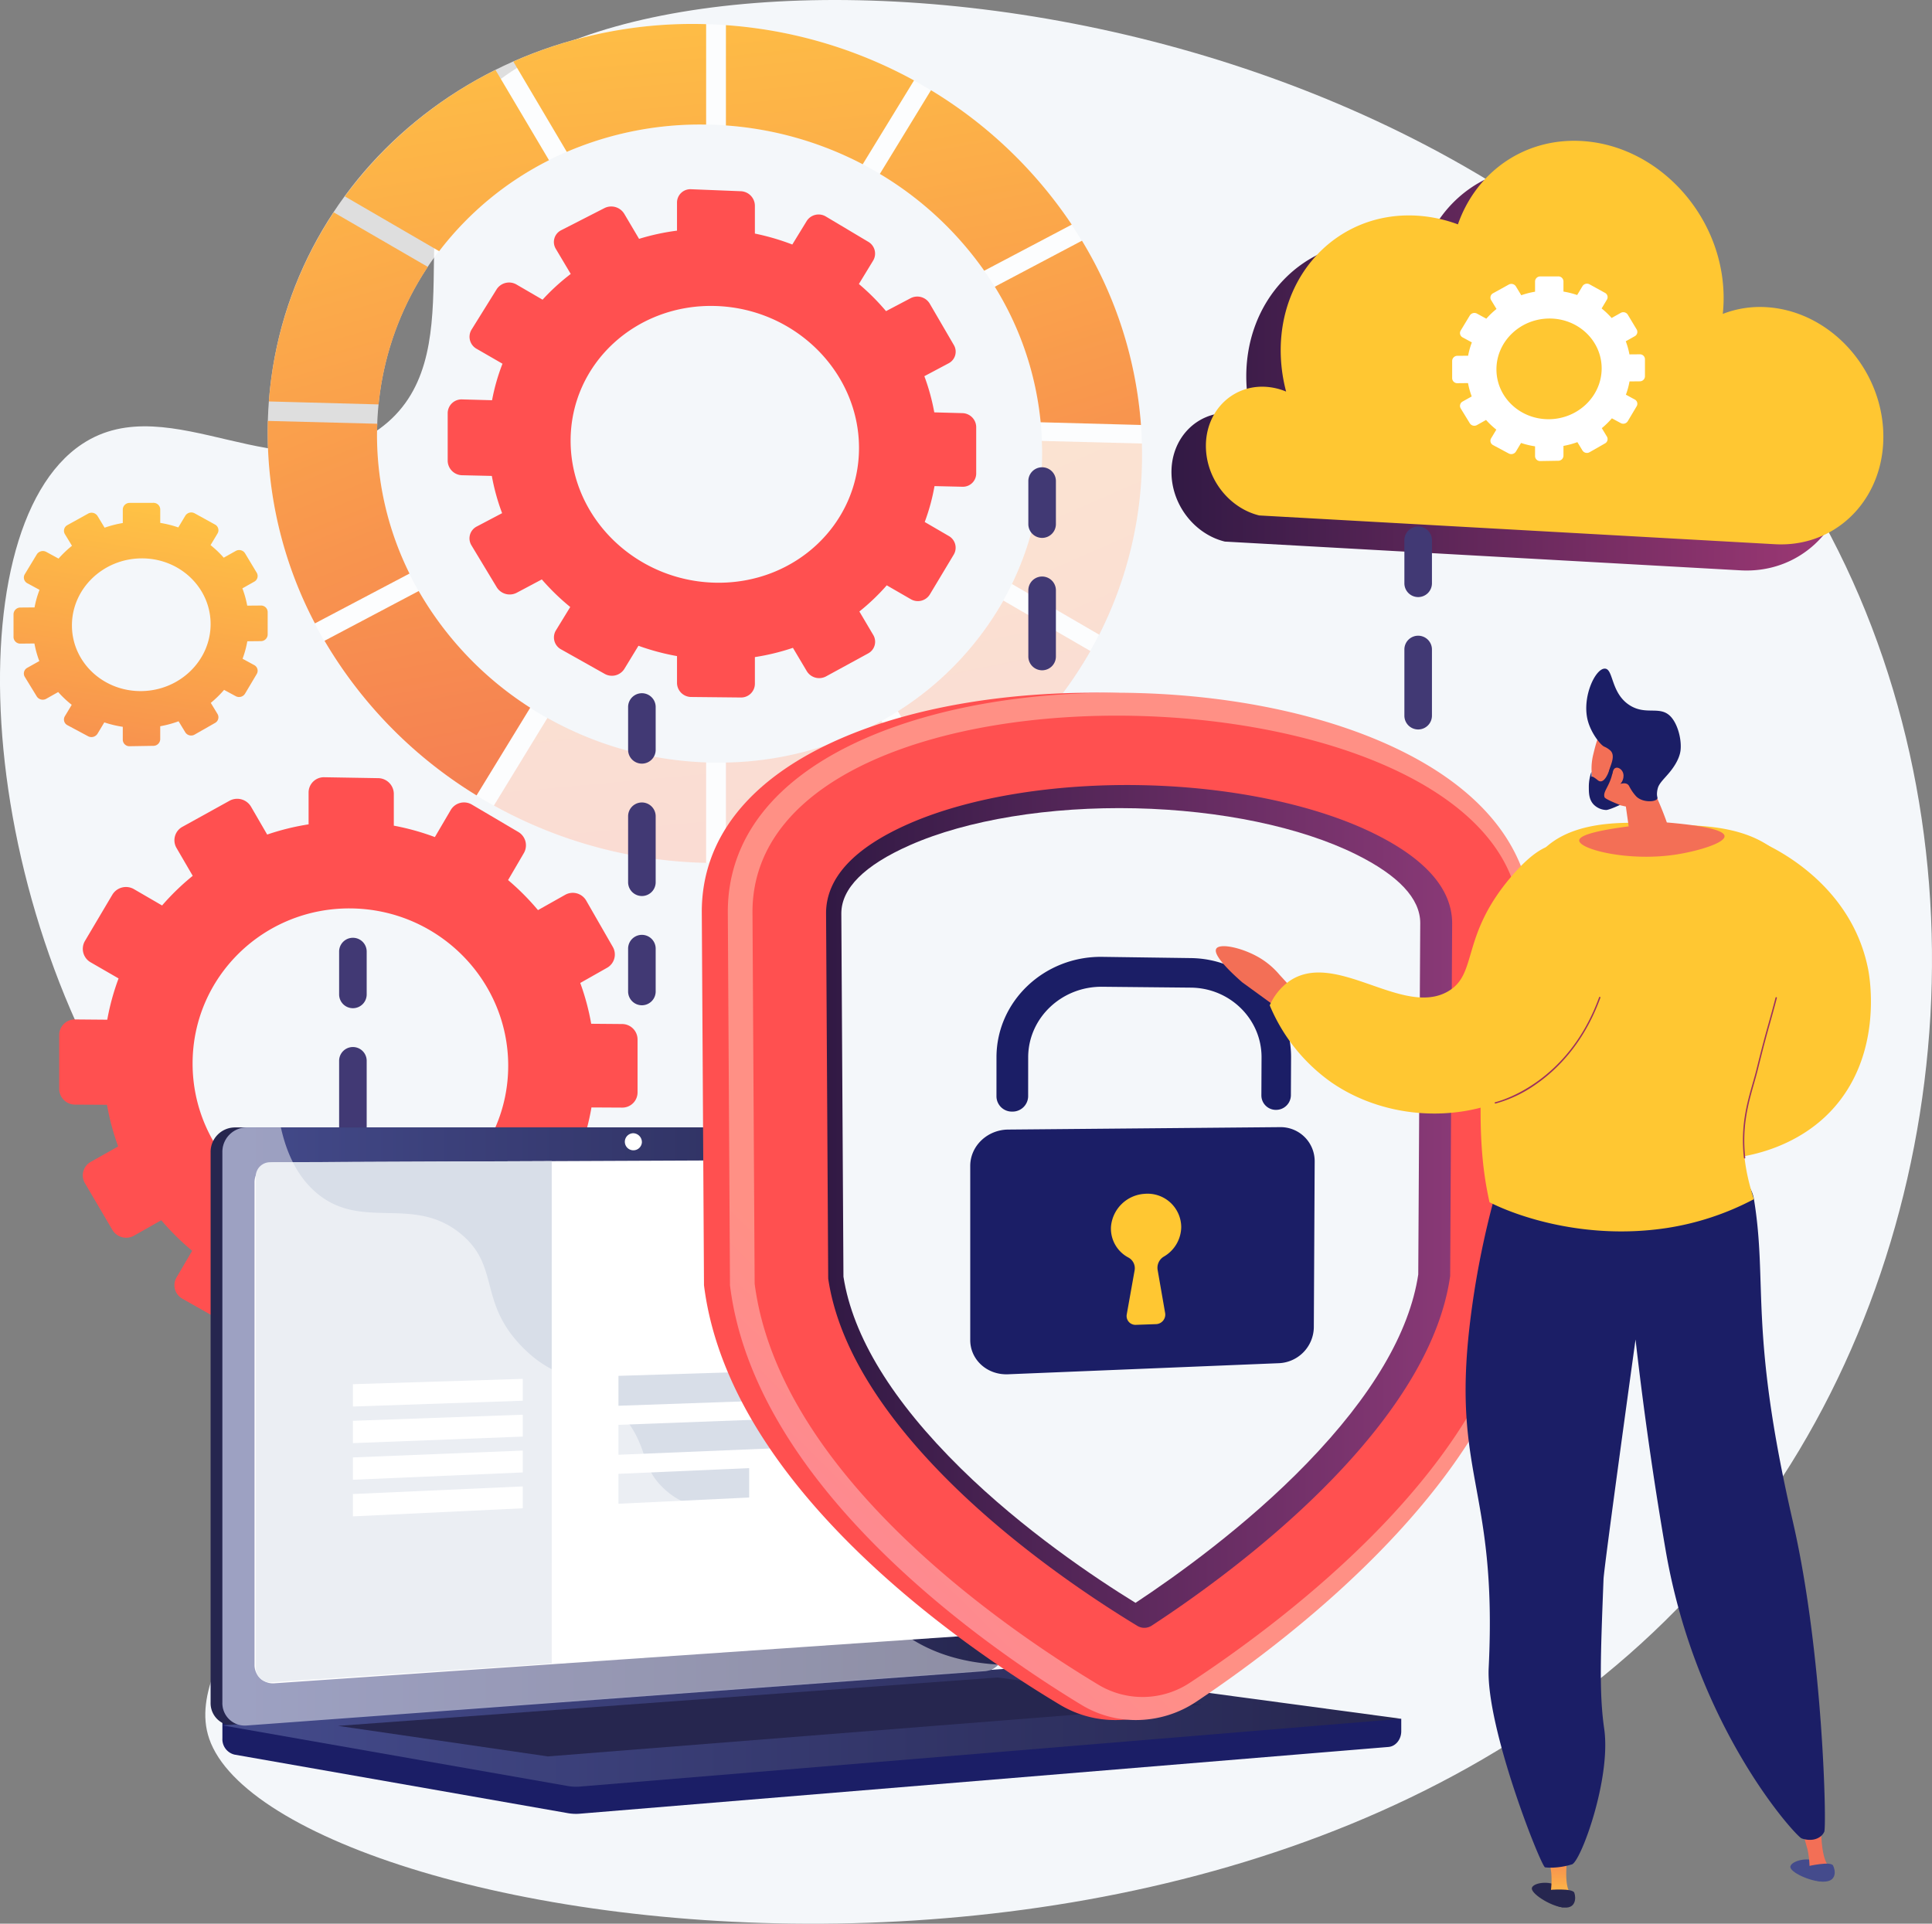 <svg xmlns="http://www.w3.org/2000/svg" xmlns:xlink="http://www.w3.org/1999/xlink" width="661.976" height="659.23" viewBox="0 0 661.976 659.23">
  <rect x="0" y="0" width="661.976" height="659.23" fill="#808080" stroke="none"/>
  <defs>
    <linearGradient id="linear-gradient" x1="-0.156" y1="-2.95" x2="0.803" y2="1.957" gradientUnits="objectBoundingBox">
      <stop offset="0" stop-color="#ffc444"/>
      <stop offset="0.996" stop-color="#f36f56"/>
    </linearGradient>
    <linearGradient id="linear-gradient-2" x1="0.191" y1="-1.063" x2="1.197" y2="4.368" xlink:href="#linear-gradient"/>
    <linearGradient id="linear-gradient-3" x1="0.304" y1="-0.525" x2="1.248" y2="4.878" xlink:href="#linear-gradient"/>
    <linearGradient id="linear-gradient-4" x1="-0.239" y1="-2.128" x2="1.167" y2="2.877" xlink:href="#linear-gradient"/>
    <linearGradient id="linear-gradient-5" x1="-0.434" y1="-2.808" x2="1.03" y2="2.188" xlink:href="#linear-gradient"/>
    <linearGradient id="linear-gradient-6" x1="-0.277" y1="-3.449" x2="0.707" y2="1.437" xlink:href="#linear-gradient"/>
    <linearGradient id="linear-gradient-7" x1="-0.111" y1="-1.879" x2="1.195" y2="3.382" xlink:href="#linear-gradient"/>
    <linearGradient id="linear-gradient-8" x1="-0.26" y1="-5.205" x2="0.666" y2="1.693" xlink:href="#linear-gradient"/>
    <linearGradient id="linear-gradient-9" x1="-0.34" y1="-5.415" x2="0.581" y2="1.403" xlink:href="#linear-gradient"/>
    <linearGradient id="linear-gradient-10" x1="0.402" y1="-0.604" x2="1.388" y2="6.946" xlink:href="#linear-gradient"/>
    <linearGradient id="linear-gradient-11" x1="0.069" y1="-1.18" x2="1.322" y2="4.091" xlink:href="#linear-gradient"/>
    <linearGradient id="linear-gradient-12" x1="0.298" y1="-0.829" x2="1.367" y2="6.515" xlink:href="#linear-gradient"/>
    <linearGradient id="linear-gradient-13" x1="0.586" y1="-0.02" x2="0.297" y2="1.731" xlink:href="#linear-gradient"/>
    <linearGradient id="linear-gradient-14" y1="0.5" x2="1" y2="0.5" gradientUnits="objectBoundingBox">
      <stop offset="0" stop-color="#311944"/>
      <stop offset="1" stop-color="#a03976"/>
    </linearGradient>
    <linearGradient id="linear-gradient-15" y1="0.5" x2="1" y2="0.5" gradientUnits="objectBoundingBox">
      <stop offset="0" stop-color="#444b8c"/>
      <stop offset="0.996" stop-color="#26264f"/>
    </linearGradient>
    <linearGradient id="linear-gradient-17" x1="0.272" y1="0.696" x2="-0.227" y2="1.347" gradientUnits="objectBoundingBox">
      <stop offset="0" stop-color="#ff9085"/>
      <stop offset="1" stop-color="#fb6fbb"/>
    </linearGradient>
    <linearGradient id="linear-gradient-18" y1="0.5" x2="1" y2="0.5" gradientUnits="objectBoundingBox">
      <stop offset="0" stop-color="#311944"/>
      <stop offset="1" stop-color="#893976"/>
    </linearGradient>
    <linearGradient id="linear-gradient-19" x1="-10.659" y1="-0.378" x2="-9.342" y2="2.004" xlink:href="#linear-gradient"/>
    <linearGradient id="linear-gradient-20" x1="-24.774" y1="96.623" x2="-23.722" y2="98.072" xlink:href="#linear-gradient-15"/>
    <linearGradient id="linear-gradient-21" x1="-115.106" y1="47.504" x2="-115.106" y2="46.153" xlink:href="#linear-gradient"/>
    <linearGradient id="linear-gradient-22" x1="-31.88" y1="118.799" x2="-30.548" y2="120.588" xlink:href="#linear-gradient-15"/>
    <linearGradient id="linear-gradient-23" x1="-27.669" y1="-0.515" x2="-26.574" y2="0.793" xlink:href="#linear-gradient-15"/>
    <linearGradient id="linear-gradient-24" x1="-149.558" y1="1.222" x2="-149.558" y2="-0.194" xlink:href="#linear-gradient"/>
    <linearGradient id="linear-gradient-25" x1="-34.884" y1="-1.298" x2="-33.523" y2="0.479" xlink:href="#linear-gradient-15"/>
    <linearGradient id="linear-gradient-26" x1="-232.417" y1="0.884" x2="-231.899" y2="-0.213" xlink:href="#linear-gradient"/>
    <linearGradient id="linear-gradient-27" x1="-77.629" y1="-2.784" x2="-61.624" y2="10.46" xlink:href="#linear-gradient"/>
  </defs>
  <g id="Cyber_security_software" data-name="Cyber security software" transform="translate(-2451.413 -351)">
    <path id="Path_5447" data-name="Path 5447" d="M2610.547,390.622c-22.233,31.828,3.836,83.428-29.154,107.365-32.113,23.3-71.563-14.893-101.828,5.165-44.9,29.754-36.7,165.9,28.943,250.493,19.741,25.44,36.234,35.338,43.539,64.109,15.687,61.778-39.443,98.528-28.952,129.082,23.622,68.8,386.913,126.528,532.682-80.233,68.08-96.566,78.266-236.007,17.438-341.914C2963.3,333.319,2660.434,319.207,2610.547,390.622Z" fill="#f4f7fa"/>
    <g id="Group_1064" data-name="Group 1064" transform="translate(2456.057 359.209)">
      <path id="Path_5448" data-name="Path 5448" d="M2668.181,748.839l-10.626-.089a82.55,82.55,0,0,0-3.752-13.982l9.218-5.22a5.219,5.219,0,0,0,1.925-7.156l-9.088-15.827a5.319,5.319,0,0,0-7.2-2.018l-9.339,5.258a85.26,85.26,0,0,0-10.246-10.3l5.418-9.268a5.306,5.306,0,0,0-1.937-7.227l-15.856-9.354a5.281,5.281,0,0,0-7.258,1.817l-5.452,9.3a84.792,84.792,0,0,0-14.066-3.911V669.965a5.426,5.426,0,0,0-5.342-5.383l-18.492-.312a5.233,5.233,0,0,0-5.367,5.219V680.41a83.891,83.891,0,0,0-14.189,3.5l-5.522-9.524a5.49,5.49,0,0,0-7.371-2.065l-16.176,8.949a5.24,5.24,0,0,0-1.984,7.256l5.543,9.528a83.461,83.461,0,0,0-10.5,10.159l-9.6-5.572a5.451,5.451,0,0,0-7.43,1.86l-9.408,15.883a5.328,5.328,0,0,0,1.995,7.329l9.535,5.5a81.739,81.739,0,0,0-3.876,14.143l-11.013-.093a5.355,5.355,0,0,0-5.459,5.31V771.07a5.444,5.444,0,0,0,5.459,5.385l10.926.059a82.569,82.569,0,0,0,3.822,14.277l-9.393,5.288a5.283,5.283,0,0,0-1.995,7.3l9.408,16.013a5.5,5.5,0,0,0,7.43,1.964l9.321-5.28a85.267,85.267,0,0,0,10.589,10.465l-5.356,9.131a5.283,5.283,0,0,0,1.984,7.282l16.176,9.174a5.443,5.443,0,0,0,7.371-1.963l5.289-9.047a84.721,84.721,0,0,0,14.423,3.777v10.444a5.321,5.321,0,0,0,5.367,5.294l18.492-.055a5.337,5.337,0,0,0,5.342-5.31V844.857a83.873,83.873,0,0,0,14.3-3.795l5.221,8.974a5.324,5.324,0,0,0,7.258,1.918l15.856-9.135a5.262,5.262,0,0,0,1.937-7.2l-5.234-9.027a83.413,83.413,0,0,0,10.337-10.32l9.064,5.229a5.274,5.274,0,0,0,7.2-1.917l9.088-15.7a5.262,5.262,0,0,0-1.925-7.183l-9.08-5.268a81.8,81.8,0,0,0,3.7-14.009l10.542.057a5.215,5.215,0,0,0,5.251-5.22V754.132A5.3,5.3,0,0,0,2668.181,748.839Zm-92.839-39.617c29.772.366,53.775,24.5,53.775,53.9s-24,53.207-53.775,53.161c-29.952-.044-54.366-24.18-54.366-53.907S2545.39,708.853,2575.342,709.222Z" transform="translate(-2459.63 -406.128)" fill="#ff5050"/>
      <g id="Group_1063" data-name="Group 1063" transform="translate(87.07)">
        <path id="Path_5449" data-name="Path 5449" d="M2808.17,504l-9.617-.264a72.382,72.382,0,0,0-3.4-12.395l8.346-4.435a4.479,4.479,0,0,0,1.742-6.271l-8.227-14.126a4.958,4.958,0,0,0-6.524-1.919l-8.469,4.457a78.791,78.791,0,0,0-9.3-9.3l4.918-8.074a4.676,4.676,0,0,0-1.758-6.42l-14.409-8.593a4.826,4.826,0,0,0-6.6,1.453l-4.964,8.105a80.534,80.534,0,0,0-12.822-3.75v-9.636a5.02,5.02,0,0,0-4.875-4.879l-16.9-.677a4.588,4.588,0,0,0-4.91,4.509v9.68a77.849,77.849,0,0,0-13,2.811l-5.063-8.565a5.207,5.207,0,0,0-6.762-1.99l-14.861,7.6a4.509,4.509,0,0,0-1.824,6.406l5.1,8.577a73.23,73.23,0,0,0-9.652,8.819l-8.842-5.144a5.068,5.068,0,0,0-6.847,1.507l-8.678,13.95a4.712,4.712,0,0,0,1.841,6.561l8.794,5.071a69.67,69.67,0,0,0-3.574,12.511l-10.161-.278a4.753,4.753,0,0,0-5.042,4.63v16.469a5.051,5.051,0,0,0,5.042,4.885l10.081.232a72.4,72.4,0,0,0,3.523,12.762l-8.663,4.56a4.567,4.567,0,0,0-1.841,6.468l8.678,14.387a5.216,5.216,0,0,0,6.847,1.853l8.583-4.561a79.011,79.011,0,0,0,9.739,9.449l-4.924,8.04a4.65,4.65,0,0,0,1.824,6.5l14.861,8.354a5.047,5.047,0,0,0,6.762-1.649l4.849-7.958a80.6,80.6,0,0,0,13.211,3.536v9.257a4.873,4.873,0,0,0,4.91,4.756l16.9.176a4.724,4.724,0,0,0,4.875-4.634V587.6a77.516,77.516,0,0,0,13.032-3.172l4.754,8a4.966,4.966,0,0,0,6.6,1.786l14.409-7.866a4.536,4.536,0,0,0,1.758-6.332l-4.753-8.041a73.088,73.088,0,0,0,9.385-8.966l8.22,4.741a4.808,4.808,0,0,0,6.524-1.591l8.227-13.711a4.618,4.618,0,0,0-1.742-6.359l-8.221-4.783a69.61,69.61,0,0,0,3.35-12.3l9.54.22a4.559,4.559,0,0,0,4.749-4.515V508.754A4.845,4.845,0,0,0,2808.17,504Zm-84.4-36.709c27.158.9,48.99,22.678,48.99,48.643s-21.832,46.641-48.99,46.177c-27.412-.469-49.823-22.257-49.823-48.664S2696.36,466.381,2723.772,467.292Z" transform="translate(-2570.148 -370.634)" fill="#ff5050"/>
        <g id="Group_1062" data-name="Group 1062">
          <path id="Path_5450" data-name="Path 5450" d="M2712.907,360.852c-83.86-4.169-153.624,58.368-153.624,139.789s69.764,147.474,153.624,147.532c81.527.057,145.972-62.616,145.972-139.982S2794.434,364.905,2712.907,360.852Zm0,252.968c-63.59-.417-116.16-50.67-116.16-112.235s52.57-109.168,116.16-106.38c62.239,2.729,111.732,52.905,111.732,112.123S2775.146,614.229,2712.907,613.821Z" transform="translate(-2559.283 -360.655)" fill="#fff" opacity="0.74"/>
          <g id="Group_1061" data-name="Group 1061" transform="translate(0 0.006)">
            <path id="Path_5451" data-name="Path 5451" d="M2614.461,589.218l-32.269,17.047a152.858,152.858,0,0,0,52.1,52.987l18.384-30.051A116.061,116.061,0,0,1,2614.461,589.218Z" transform="translate(-2562.714 -394.893)" fill="url(#linear-gradient)"/>
            <path id="Path_5452" data-name="Path 5452" d="M2841.75,449.218l29.99-15.8a153.542,153.542,0,0,0-48.228-46.063l-17.523,28.683A116.952,116.952,0,0,1,2841.75,449.218Z" transform="translate(-2596.233 -364.659)" fill="url(#linear-gradient-2)"/>
            <path id="Path_5453" data-name="Path 5453" d="M2622.7,441.3a109,109,0,0,1,37.639-31.174L2642.011,379.2a143.218,143.218,0,0,0-51.617,43.326Z" transform="translate(-2563.943 -363.438)" fill="url(#linear-gradient-3)"/>
            <path id="Path_5454" data-name="Path 5454" d="M2596.747,525.549c0-1.317.058-2.619.105-3.924l-37.511-.97q-.056,1.968-.058,3.95a140.8,140.8,0,0,0,16.187,65.435l32.406-17.078A106.988,106.988,0,0,1,2596.747,525.549Z" transform="translate(-2559.283 -384.625)" fill="url(#linear-gradient-4)"/>
            <path id="Path_5455" data-name="Path 5455" d="M2869.562,532.5a103.5,103.5,0,0,1-10.335,45.242l29.884,17.366a136.04,136.04,0,0,0,14.691-61.745q0-1.882-.052-3.755l-34.286-.887C2869.508,529.979,2869.562,531.233,2869.562,532.5Z" transform="translate(-2604.206 -385.833)" opacity="0.25" fill="url(#linear-gradient-5)"/>
            <path id="Path_5456" data-name="Path 5456" d="M2849.4,593.061a107.474,107.474,0,0,1-36.141,37.933l17.5,29.575a141.41,141.41,0,0,0,48.459-50.218Z" transform="translate(-2597.322 -395.469)" opacity="0.25" fill="url(#linear-gradient-6)"/>
            <path id="Path_5457" data-name="Path 5457" d="M2852.313,463.789a108.074,108.074,0,0,1,15.709,46.446l34.373.927a141.8,141.8,0,0,0-20.217-63.151Z" transform="translate(-2603.171 -373.744)" fill="url(#linear-gradient-7)"/>
            <path id="Path_5458" data-name="Path 5458" d="M2723.168,655.612a119.214,119.214,0,0,1-54.383-15.224l-18.326,30a156.793,156.793,0,0,0,72.709,19.642Z" transform="translate(-2572.938 -402.557)" opacity="0.25" fill="url(#linear-gradient-8)"/>
            <path id="Path_5459" data-name="Path 5459" d="M2797.226,641.61a114.533,114.533,0,0,1-53.27,14.229v34.375a150.619,150.619,0,0,0,70.787-19.046Z" transform="translate(-2586.942 -402.74)" opacity="0.25" fill="url(#linear-gradient-9)"/>
            <path id="Path_5460" data-name="Path 5460" d="M2676.6,404.489a115.563,115.563,0,0,1,47.744-9.348V360.726a152.018,152.018,0,0,0-66.053,12.826Z" transform="translate(-2574.111 -360.662)" fill="url(#linear-gradient-10)"/>
            <path id="Path_5461" data-name="Path 5461" d="M2597.364,502.406a103.269,103.269,0,0,1,16.88-47.118l-32.252-18.7a135.761,135.761,0,0,0-22.224,64.8Z" transform="translate(-2559.356 -372.034)" fill="url(#linear-gradient-11)"/>
            <path id="Path_5462" data-name="Path 5462" d="M2743.956,395.509a119.308,119.308,0,0,1,46.871,13.3l17.579-28.735a156.923,156.923,0,0,0-64.45-18.939Z" transform="translate(-2586.942 -360.733)" fill="url(#linear-gradient-12)"/>
          </g>
        </g>
      </g>
      <path id="Path_5463" data-name="Path 5463" d="M2541.626,588.861l-4.69.038a33.729,33.729,0,0,0-1.656-5.924l4.068-2.291a2.2,2.2,0,0,0,.849-3.061l-4.01-6.669a2.368,2.368,0,0,0-3.177-.8l-4.118,2.309a36.085,36.085,0,0,0-4.516-4.306l2.387-3.985a2.191,2.191,0,0,0-.854-3.059l-6.986-3.852a2.4,2.4,0,0,0-3.2.832l-2.4,4a37.7,37.7,0,0,0-6.188-1.551v-4.627a2.294,2.294,0,0,0-2.348-2.245l-8.125.018a2.314,2.314,0,0,0-2.358,2.259v4.637a38.323,38.323,0,0,0-6.228,1.6l-2.422-4a2.424,2.424,0,0,0-3.232-.817l-7.089,3.925a2.209,2.209,0,0,0-.869,3.093l2.428,4a36.929,36.929,0,0,0-4.6,4.39l-4.2-2.29a2.455,2.455,0,0,0-3.252.845l-4.115,6.8a2.2,2.2,0,0,0,.873,3.091l4.17,2.262a34.323,34.323,0,0,0-1.7,6.022l-4.817.04a2.354,2.354,0,0,0-2.386,2.288v7.836a2.3,2.3,0,0,0,2.386,2.244l4.779-.049a33.746,33.746,0,0,0,1.672,6.026l-4.108,2.3a2.223,2.223,0,0,0-.873,3.107l4.115,6.726a2.429,2.429,0,0,0,3.252.785l4.08-2.3a35.959,35.959,0,0,0,4.639,4.371l-2.347,3.907a2.183,2.183,0,0,0,.869,3.076l7.089,3.794a2.451,2.451,0,0,0,3.232-.877l2.32-3.872a37.865,37.865,0,0,0,6.33,1.516v4.434a2.263,2.263,0,0,0,2.358,2.216l8.125-.133a2.346,2.346,0,0,0,2.348-2.288v-4.425a38.294,38.294,0,0,0,6.29-1.7l2.3,3.784a2.372,2.372,0,0,0,3.2.772l6.986-3.982a2.216,2.216,0,0,0,.854-3.075l-2.307-3.807a37,37,0,0,0,4.556-4.456l4,2.166a2.4,2.4,0,0,0,3.177-.862l4.01-6.743a2.177,2.177,0,0,0-.849-3.046l-4.007-2.182a34.253,34.253,0,0,0,1.632-5.989l4.653-.048a2.308,2.308,0,0,0,2.32-2.26v-7.719A2.256,2.256,0,0,0,2541.626,588.861ZM2500.732,572.7c13.092-.071,23.663,10.011,23.663,22.519s-10.571,22.787-23.663,22.96c-13.151.173-23.854-9.909-23.854-22.517S2487.582,572.77,2500.732,572.7Z" transform="translate(-2456.875 -389.562)" fill="url(#linear-gradient-13)"/>
    </g>
    <g id="Group_1068" data-name="Group 1068" transform="translate(2852.8 399.248)">
      <g id="Group_1067" data-name="Group 1067" style="isolation: isolate">
        <g id="Group_1065" data-name="Group 1065" transform="translate(0 8.95)">
          <path id="Path_5464" data-name="Path 5464" d="M3052.04,418.336c25.85,1.354,47.712,24.5,48.821,51.683a50.306,50.306,0,0,1-.25,7.584,35.061,35.061,0,0,1,14.7-2.326c21.336,1.118,39.371,20.21,40.287,42.647.87,21.331-14.028,37.995-33.82,38.64-1.039.028-2.09.025-3.152-.031l-176.83-9.866c-9.964-2.432-17.821-11.927-18.267-22.871-.5-12.331,8.6-21.836,20.336-21.221a21.319,21.319,0,0,1,7.134,1.643,55.531,55.531,0,0,1-1.812-11.945c-1.147-28.106,19.584-49.76,46.31-48.358a48.607,48.607,0,0,1,14.365,3C3016.047,429.188,3032.357,417.3,3052.04,418.336Z" transform="translate(-2923.507 -418.274)" fill="url(#linear-gradient-14)"/>
        </g>
        <g id="Group_1066" data-name="Group 1066" transform="translate(11.793)">
          <path id="Path_5465" data-name="Path 5465" d="M3065.911,407.809c25.851,1.354,47.712,24.5,48.821,51.683a50.341,50.341,0,0,1-.25,7.584,35.079,35.079,0,0,1,14.7-2.327c21.336,1.119,39.372,20.211,40.287,42.647.87,21.331-14.028,37.994-33.82,38.639-1.039.028-2.089.025-3.152-.031l-176.83-9.866c-9.964-2.432-17.821-11.927-18.267-22.872-.5-12.33,8.6-21.835,20.337-21.22a21.3,21.3,0,0,1,7.134,1.643,55.525,55.525,0,0,1-1.812-11.945c-1.146-28.106,19.584-49.76,46.311-48.359a48.646,48.646,0,0,1,14.365,3C3029.917,418.66,3046.229,406.777,3065.911,407.809Z" transform="translate(-2937.377 -407.747)" fill="#ffc732"/>
        </g>
      </g>
    </g>
    <g id="Group_1070" data-name="Group 1070" transform="translate(2932.608 531.412)">
      <g id="Group_1069" data-name="Group 1069" transform="translate(0 0)">
        <path id="Path_5466" data-name="Path 5466" d="M3022.094,587.39a4.721,4.721,0,0,1-4.721-4.721V567.913a4.721,4.721,0,1,1,9.443,0v14.756A4.721,4.721,0,0,1,3022.094,587.39Z" transform="translate(-3017.373 -563.192)" fill="#413974"/>
        <path id="Path_5467" data-name="Path 5467" d="M3022.094,639.351a4.721,4.721,0,0,1-4.721-4.721V611.946a4.721,4.721,0,1,1,9.443,0V634.63A4.721,4.721,0,0,1,3022.094,639.351Z" transform="translate(-3017.373 -569.787)" fill="#413974"/>
        <path id="Path_5468" data-name="Path 5468" d="M3022.094,684.78a4.721,4.721,0,0,1-4.721-4.722V665.3a4.721,4.721,0,1,1,9.443,0v14.755A4.721,4.721,0,0,1,3022.094,684.78Z" transform="translate(-3017.373 -577.778)" fill="#413974"/>
      </g>
    </g>
    <g id="Group_1072" data-name="Group 1072" transform="translate(2666.628 588.489)">
      <g id="Group_1071" data-name="Group 1071">
        <path id="Path_5469" data-name="Path 5469" d="M2709.261,654.522a4.722,4.722,0,0,1-4.722-4.721V635.045a4.722,4.722,0,0,1,9.443,0V649.8A4.721,4.721,0,0,1,2709.261,654.522Z" transform="translate(-2704.539 -630.324)" fill="#413974"/>
        <path id="Path_5470" data-name="Path 5470" d="M2709.261,706.483a4.722,4.722,0,0,1-4.722-4.722V679.078a4.722,4.722,0,0,1,9.443,0v22.682A4.721,4.721,0,0,1,2709.261,706.483Z" transform="translate(-2704.539 -636.919)" fill="#413974"/>
        <path id="Path_5471" data-name="Path 5471" d="M2709.261,751.912a4.722,4.722,0,0,1-4.722-4.722V732.435a4.722,4.722,0,0,1,9.443,0V747.19A4.722,4.722,0,0,1,2709.261,751.912Z" transform="translate(-2704.539 -644.91)" fill="#413974"/>
      </g>
    </g>
    <g id="Group_1074" data-name="Group 1074" transform="translate(2803.76 511.13)">
      <g id="Group_1073" data-name="Group 1073">
        <path id="Path_5472" data-name="Path 5472" d="M2870.549,563.536a4.721,4.721,0,0,1-4.721-4.721V544.059a4.722,4.722,0,0,1,9.444,0v14.756A4.722,4.722,0,0,1,2870.549,563.536Z" transform="translate(-2865.828 -539.338)" fill="#413974"/>
        <path id="Path_5473" data-name="Path 5473" d="M2870.549,615.5a4.721,4.721,0,0,1-4.721-4.721V588.092a4.722,4.722,0,0,1,9.444,0v22.683A4.722,4.722,0,0,1,2870.549,615.5Z" transform="translate(-2865.828 -545.933)" fill="#413974"/>
        <path id="Path_5474" data-name="Path 5474" d="M2870.549,660.926a4.722,4.722,0,0,1-4.721-4.722V641.449a4.722,4.722,0,1,1,9.444,0V656.2A4.723,4.723,0,0,1,2870.549,660.926Z" transform="translate(-2865.828 -553.924)" fill="#413974"/>
      </g>
    </g>
    <g id="Group_1076" data-name="Group 1076" transform="translate(2567.611 672.297)">
      <g id="Group_1075" data-name="Group 1075">
        <path id="Path_5475" data-name="Path 5475" d="M2592.8,753.093a4.721,4.721,0,0,1-4.721-4.721V733.616a4.722,4.722,0,0,1,9.443,0v14.756A4.722,4.722,0,0,1,2592.8,753.093Z" transform="translate(-2588.08 -728.895)" fill="#413974"/>
        <path id="Path_5476" data-name="Path 5476" d="M2592.8,805.054a4.721,4.721,0,0,1-4.721-4.722V777.649a4.722,4.722,0,0,1,9.443,0v22.682A4.722,4.722,0,0,1,2592.8,805.054Z" transform="translate(-2588.08 -735.49)" fill="#413974"/>
        <path id="Path_5477" data-name="Path 5477" d="M2592.8,850.483a4.722,4.722,0,0,1-4.721-4.722V831.006a4.722,4.722,0,0,1,9.443,0v14.755A4.723,4.723,0,0,1,2592.8,850.483Z" transform="translate(-2588.08 -743.481)" fill="#413974"/>
      </g>
    </g>
    <g id="Group_1080" data-name="Group 1080" transform="translate(2523.577 737.354)">
      <path id="Path_5478" data-name="Path 5478" d="M2944.958,1043.151l-403.92-3.443v10.187a5.422,5.422,0,0,0,4.147,5.536l114.216,20.06a16.037,16.037,0,0,0,4.1.188l277.069-22.872c2.473-.2,4.39-2.563,4.39-5.4Z" transform="translate(-2537 -840.503)" fill="#1b1e66"/>
      <g id="Group_1077" data-name="Group 1077">
        <path id="Path_5479" data-name="Path 5479" d="M2797.666,991.734,2544.5,1010.371a7.673,7.673,0,0,1-8.213-7.916V813.932a8.375,8.375,0,0,1,8.213-8.52h253.163c3.731,0,6.749,3.449,6.749,7.7V983.536C2804.415,987.789,2801.4,991.46,2797.666,991.734Z" transform="translate(-2536.289 -805.412)" fill="#26264f"/>
        <path id="Path_5480" data-name="Path 5480" d="M2802.413,991.734l-253.162,18.636a7.673,7.673,0,0,1-8.213-7.916V813.932a8.375,8.375,0,0,1,8.213-8.52h253.162c3.732,0,6.75,3.449,6.75,7.7V983.536C2809.162,987.789,2806.145,991.46,2802.413,991.734Z" transform="translate(-2537 -805.412)" fill="url(#linear-gradient-15)"/>
        <path id="Path_5481" data-name="Path 5481" d="M2796.466,981.647l-235.794,16.188a6.29,6.29,0,0,1-6.683-6.5V826.287a6.862,6.862,0,0,1,6.683-6.985l235.794-1.016c3.079-.014,5.569,2.813,5.569,6.311V974.93C2802.035,978.429,2799.544,981.436,2796.466,981.647Z" transform="translate(-2538.94 -807.34)" fill="#fff"/>
        <path id="Path_5482" data-name="Path 5482" d="M2709.065,810.919a2.926,2.926,0,1,1-2.912-3.17A3.061,3.061,0,0,1,2709.065,810.919Z" transform="translate(-2561.293 -805.762)" fill="#fff"/>
      </g>
      <path id="Path_5483" data-name="Path 5483" d="M2812.5,1023.33l-271.466,19.616,118.364,20.789a16.07,16.07,0,0,0,4.1.189l281.459-23.235-128.136-17.226A21.016,21.016,0,0,0,2812.5,1023.33Z" transform="translate(-2537 -838.042)" fill="url(#linear-gradient-15)"/>
      <path id="Path_5484" data-name="Path 5484" d="M2587.625,1043.691l226-16.575,69.946,9.327-224.057,17.718Z" transform="translate(-2543.978 -838.617)" fill="#26264f"/>
      <g id="Group_1079" data-name="Group 1079" transform="translate(15.466 11.538)">
        <path id="Path_5485" data-name="Path 5485" d="M2655.886,991.132,2559.7,997.6a4.887,4.887,0,0,1-5.216-4.876V824.259a4.888,4.888,0,0,1,4.869-4.887l96.538-.39Z" transform="translate(-2554.479 -818.982)" fill="#d8dee8"/>
        <path id="Path_5486" data-name="Path 5486" d="M2802,911.668l-101.348,3.561V904.982L2802,901.805Z" transform="translate(-2576.372 -831.387)" fill="#d8dee8"/>
        <path id="Path_5487" data-name="Path 5487" d="M2802,930.672l-101.348,4.192V924.616L2802,920.809Z" transform="translate(-2576.372 -834.233)" fill="#d8dee8"/>
        <path id="Path_5488" data-name="Path 5488" d="M2651.828,914.249l-58.2,1.984v-7.659l58.2-1.824Z" transform="translate(-2560.343 -832.127)" fill="#fff"/>
        <path id="Path_5489" data-name="Path 5489" d="M2651.828,928.7l-58.2,2.245v-7.659l58.2-2.086Z" transform="translate(-2560.343 -834.291)" fill="#fff"/>
        <path id="Path_5490" data-name="Path 5490" d="M2651.828,943.149l-58.2,2.507V938l58.2-2.347Z" transform="translate(-2560.343 -836.456)" fill="#fff"/>
        <path id="Path_5491" data-name="Path 5491" d="M2651.828,957.6l-58.2,2.769v-7.659l58.2-2.609Z" transform="translate(-2560.343 -838.62)" fill="#fff"/>
        <path id="Path_5492" data-name="Path 5492" d="M2745.437,952.8l-44.785,2.131V944.686l44.785-1.961Z" transform="translate(-2576.372 -837.515)" fill="#d8dee8"/>
        <g id="Group_1078" data-name="Group 1078" transform="translate(161.854 18.703)">
          <path id="Path_5493" data-name="Path 5493" d="M2744.844,860.047V875.44a7.959,7.959,0,0,0,8.349,7.841l11.418-.3a8.36,8.36,0,0,0,8.225-8.189V859.563Zm10.516,15.914,2.121-6.429a2.777,2.777,0,0,1-1.524-2.47,2.98,2.98,0,0,1,2.958-2.917,2.839,2.839,0,0,1,2.951,2.8,2.913,2.913,0,0,1-1.52,2.529l2.115,6.323Z" transform="translate(-2744.844 -843.763)" fill="#d8dee8"/>
          <path id="Path_5494" data-name="Path 5494" d="M2769.781,855.447a2.119,2.119,0,0,1-2.193-2.094,8.225,8.225,0,0,0-8.483-8.1,8.548,8.548,0,0,0-8.538,8.368,2.23,2.23,0,0,1-2.226,2.182,2.146,2.146,0,0,1-2.229-2.11,12.985,12.985,0,0,1,12.993-12.714,12.5,12.5,0,0,1,12.866,12.3A2.2,2.2,0,0,1,2769.781,855.447Z" transform="translate(-2745.034 -840.98)" fill="#d8dee8"/>
        </g>
      </g>
      <path id="Path_5495" data-name="Path 5495" d="M2549.249,1010.371l251.882-18.542,1.281-.094a6.8,6.8,0,0,0,4.459-2.257c-18.126-.992-29.384-7.424-36.646-14.071-14.584-13.347-12.055-26.509-27.782-35.285-19.616-10.946-35.041,2.924-49.926-10.76-9.025-8.3-4.594-14.484-15.7-26.882-12.3-13.732-20.307-9.116-32.667-21.475-15.629-15.627-7.812-27.785-21.274-39.005-16.332-13.611-33.945-1.013-49.492-14.067-6.706-5.63-10.385-13.815-12.306-22.52H2549.25a8.375,8.375,0,0,0-8.213,8.52v188.523A7.673,7.673,0,0,0,2549.249,1010.371Z" transform="translate(-2537 -805.412)" fill="#fff" opacity="0.48" style="mix-blend-mode: soft-light;isolation: isolate"/>
    </g>
    <g id="Group_1082" data-name="Group 1082" transform="translate(2691.874 588.384)">
      <path id="Path_5496" data-name="Path 5496" d="M2877.052,982.235a36.786,36.786,0,0,1-20.022-5.178c-18.275-10.955-45.278-29.046-69.572-52.728-30.826-30.051-48.538-60.6-52.413-90.593l-.06-.47-.753-127.991c0-25.294,16.5-45.827,47.474-59.319,25.592-11.147,59.512-16.67,95.345-15.633,35.417,1.025,68.19,8.333,92.447,20.509,28.834,14.474,43.963,34.816,43.963,58.933l-.686,122.3-.055.45c-3.541,28.723-19.837,58.414-48.64,88.438-23.1,24.081-49.208,43.164-67.137,54.989A38.108,38.108,0,0,1,2877.052,982.235Z" transform="translate(-2734.232 -630.201)" fill="#ff5050"/>
      <path id="Path_5497" data-name="Path 5497" d="M2885.651,982.235a35.931,35.931,0,0,1-19.758-5.178c-18.033-10.955-44.679-29.046-68.652-52.728-30.418-30.051-47.9-60.6-51.72-90.593l-.06-.47-.742-127.991c0-25.294,16.281-45.827,46.846-59.319,25.254-11.147,58.725-16.67,94.086-15.633,34.949,1.025,67.289,8.333,91.224,20.509,28.455,14.474,43.384,34.816,43.384,58.933l-.677,122.3-.055.45c-3.495,28.723-19.575,58.414-48,88.438-22.8,24.081-48.558,43.164-66.25,54.989A37.263,37.263,0,0,1,2885.651,982.235Z" transform="translate(-2735.803 -630.201)" fill="url(#linear-gradient-17)"/>
      <path id="Path_5498" data-name="Path 5498" d="M2754.658,706.754,2755.4,834.1c8.383,64.974,84.742,117.58,118,137.566a29.362,29.362,0,0,0,31.168-.839c32.562-21.427,104.74-75.369,112.451-137.84l.685-121.958C3017.708,620.542,2754.658,612.27,2754.658,706.754Z" transform="translate(-2737.291 -631.586)" fill="#ff5050"/>
      <path id="Path_5499" data-name="Path 5499" d="M2893.469,956.222a4.539,4.539,0,0,1-2.465-.652c-13.693-8.292-40.238-25.661-63.33-48.344-24.943-24.5-39.33-48.324-42.629-70.7l-.731-125.235c.03-12.016,9.542-22.3,28.188-30.529,20.814-9.187,50.374-14.007,80.967-13.281,30.288.719,58.985,6.816,78.866,16.682,17.586,8.726,26.477,19.013,26.5,30.613l-.682,120.9c-3.078,21.651-16.581,44.991-40.288,69.526-22.29,23.069-48.329,41.357-61.938,50.249A4.709,4.709,0,0,1,2893.469,956.222Z" transform="translate(-2741.733 -635.774)" fill="url(#linear-gradient-18)"/>
      <path id="Path_5500" data-name="Path 5500" d="M2891.265,949.055c-13.828-8.517-38.419-24.964-59.874-46.078-23.441-23.069-37.006-45.207-40.2-65.691l-.726-124.507c.021-8.591,7.919-16.472,23.413-23.333,19.718-8.73,47.968-13.331,77.383-12.671,29.132.654,56.591,6.408,75.46,15.745,14.662,7.254,22.079,15.167,22.1,23.546l-.68,120.454c-2.992,19.874-15.787,41.609-38.162,64.724C2929.209,922.7,2905.031,939.961,2891.265,949.055Z" transform="translate(-2742.655 -637.167)" fill="#f4f7fa"/>
      <g id="Group_1081" data-name="Group 1081" transform="translate(91.979 90.516)">
        <path id="Path_5501" data-name="Path 5501" d="M2948.527,805.3l-93.122.828c-7.158.064-12.99,5.645-12.99,12.461v59.664c0,6.776,5.81,12.029,12.943,11.737l92.793-3.8a12.5,12.5,0,0,0,11.987-12.208l.295-57A11.672,11.672,0,0,0,2948.527,805.3Z" transform="translate(-2842.414 -746.942)" fill="#1b1e66"/>
        <path id="Path_5502" data-name="Path 5502" d="M2923.2,843.533a11.529,11.529,0,0,0-12.541-11.362,12.316,12.316,0,0,0-11.529,11.249,11.216,11.216,0,0,0,6,10.6,4.158,4.158,0,0,1,2.087,4.438l-2.692,15.073a3.03,3.03,0,0,0,3.183,3.535l6.813-.239a3.278,3.278,0,0,0,3.177-3.74l-2.6-14.929a4.446,4.446,0,0,1,2.222-4.521A11.9,11.9,0,0,0,2923.2,843.533Z" transform="translate(-2850.905 -750.963)" fill="#ffc732"/>
        <path id="Path_5503" data-name="Path 5503" d="M2948.8,789.1a4.969,4.969,0,0,1-5.046-4.964l.057-13c.057-13.054-10.734-23.792-24.184-23.925l-30.4-.3c-13.919-.139-25.363,10.715-25.375,24.182l-.012,13.407a5.336,5.336,0,0,1-5.419,5.19,5.27,5.27,0,0,1-5.436-5.14l.006-13.463c.008-19.246,16.4-34.7,36.257-34.424l30.408.423c19.1.265,34.364,15.555,34.274,34.058l-.063,12.946A5.08,5.08,0,0,1,2948.8,789.1Z" transform="translate(-2843.998 -736.662)" fill="#1b1e66"/>
      </g>
    </g>
    <g id="Group_1085" data-name="Group 1085" transform="translate(2867.988 580.127)">
      <g id="Group_1084" data-name="Group 1084">
        <path id="Path_5504" data-name="Path 5504" d="M2970.494,750.111l-7.3-7.967a27.062,27.062,0,0,0-6.493-5.6c-5.874-3.6-13.958-5.369-15.168-3.313-1.373,2.334,6.305,9.247,8.919,11.528l10.831,7.867Z" transform="translate(-2941.369 -637.244)" fill="url(#linear-gradient-19)"/>
        <path id="Path_5505" data-name="Path 5505" d="M3148.955,689.553c1.983.749,32.225,12.776,38.44,44.339.5,2.551,5.361,29.668-13.029,48.826-20.623,21.482-60.331,20.949-76.093,2.99a32.2,32.2,0,0,1-6.7-12.73h0l4.152-11.033c5.067-6.117,11.968-7.567,15.652-8.475,9.084-2.239,15.942,1.808,21.145-2.573,2.879-2.424,3.45-5.912,3.961-9.029,1.74-10.613-4.25-17.147-4.687-23.692-.326-4.893-2.039-15.614,4.347-22.6C3140.188,691.146,3145.79,689.941,3148.955,689.553Z" transform="translate(-2963.866 -630.833)" fill="#ffc732"/>
        <path id="Path_5506" data-name="Path 5506" d="M3172.92,1102.859c.353-1.943,6.628-3.7,9.735-1.1,1.543,1.292,2.6,3.912,1.712,5.095-.324.431,1.006,1.188-.269,1.2C3179.871,1108.105,3172.57,1104.789,3172.92,1102.859Z" transform="translate(-2976.047 -692.374)" fill="url(#linear-gradient-20)"/>
        <path id="Path_5507" data-name="Path 5507" d="M3180.157,1101.3l6.454-.912c-2.99-3.6-2.437-15.064-2.437-15.064l-6.863,1.531s.781,3.147,2.112,7.789A30.388,30.388,0,0,1,3180.157,1101.3Z" transform="translate(-2976.707 -690.108)" fill="url(#linear-gradient-21)"/>
        <path id="Path_5508" data-name="Path 5508" d="M3179.965,1103.026s7.77-1.791,8.61-.249,1.493,5.668-3.437,5.534S3179.527,1104.333,3179.965,1103.026Z" transform="translate(-2977.088 -692.628)" fill="url(#linear-gradient-22)"/>
        <path id="Path_5509" data-name="Path 5509" d="M3068.766,1111.553c.622-1.875,7.081-2.738,9.793.274,1.347,1.5,2.032,4.238.983,5.284-.382.382.829,1.317-.434,1.154C3074.915,1117.722,3068.149,1113.416,3068.766,1111.553Z" transform="translate(-2960.444 -693.782)" fill="url(#linear-gradient-23)"/>
        <path id="Path_5510" data-name="Path 5510" d="M3076.177,1111.072h6.517c-2.456-3.983-.3-15.256-.3-15.256l-7.01.556s.334,3.225,1,8.007A30.52,30.52,0,0,1,3076.177,1111.072Z" transform="translate(-2961.44 -691.68)" fill="url(#linear-gradient-24)"/>
        <path id="Path_5511" data-name="Path 5511" d="M3054.292,822.935a301.588,301.588,0,0,0-10.106,46.252c-7.917,57.588,8.91,59.425,5.767,123.24-1,20.37,17.647,67.341,19.292,68.379a20.318,20.318,0,0,0,2.579.1,25.678,25.678,0,0,0,6.569-1.094c2.955-.509,13.606-29.36,11.137-46.513-1.747-12.14-1.24-25.17-.228-51.229.164-4.222,10.967-82.148,10.967-82.148h0c3.287,28.843,7.065,53.352,10.342,72.354,10.527,61.048,44.752,98,46.537,98.591.353.142,3.564,1.309,6.19-.422a4.277,4.277,0,0,0,1.567-1.764c.915-.718-.271-60.95-10.71-106.281-15.153-65.8-8.555-81.193-13.355-110.581C3136.687,806.388,3054.292,822.935,3054.292,822.935Z" transform="translate(-2956.448 -650.017)" fill="#1b1e66"/>
        <path id="Path_5512" data-name="Path 5512" d="M3116.4,683.38c-10.061-.3-33.184-3.846-45.92,7.613-.222.2,2.387,1.593,1.1,3.1a83.34,83.34,0,0,0-8.993,12.9,86.672,86.672,0,0,0-7.557,18.695,160.626,160.626,0,0,0-5.967,32.616c-2.328,30.618-.02,44.744,2.075,54.351,9.1,4.671,32.533,13.031,60.46,8.878a94.359,94.359,0,0,0,30.141-9.93c-7.246-21.94-1.561-33.681,1.121-44.5,3.825-15.43,3.886-14.263,7.035-26.521,5.2-20.225,6.048-40.892,2.478-45.12C3142.754,684.058,3125.41,683.646,3116.4,683.38Z" transform="translate(-2957.354 -629.796)" fill="#ffc732"/>
        <path id="Path_5513" data-name="Path 5513" d="M3075.735,1112.714s7.944-.685,8.56.959.684,5.821-4.177,5S3075.119,1113.947,3075.735,1112.714Z" transform="translate(-2961.455 -694.189)" fill="url(#linear-gradient-25)"/>
        <g id="Group_1083" data-name="Group 1083" transform="translate(124.524)">
          <path id="Path_5514" data-name="Path 5514" d="M3094.041,665.81c-3.116-5.269-1.728-11.288-1.415-12.588,1.311-5.446,1.8-6.271,2.809-7.423l1.428-1.511s.088-.066.183-.131a20.449,20.449,0,0,1,5.505-1.834c2.558-.128,7.766,9.046,10.747,23.187q.364.756.719,1.53c1.479,3.208,2.748,6.363,3.837,9.439,17.292,1.462,19.692,3.49,19.769,4.662.162,2.467-9.69,5.316-17.1,6.4-16.159,2.366-32.77-1.9-32.695-4.909.033-1.312,3.244-3.021,16.944-4.815l-.962-6.8C3102.7,670.769,3096.335,669.691,3094.041,665.81Z" transform="translate(-3087.829 -623.759)" fill="url(#linear-gradient-26)"/>
          <path id="Path_5515" data-name="Path 5515" d="M3091.216,638.395c1.166,4.316,4.431,8.387,5.666,8.852a7.429,7.429,0,0,1,2.02,1.291,2.3,2.3,0,0,1,.382.445c1.672,2.47-1.8,6.827-.643,7.823.842.723,3.468-1.244,4.021-.573.521.63-1.526,2.77-.922,3.531.456.574,1.8-.421,3.016.321.605.37.571.8,1.476,2.182a14.158,14.158,0,0,0,1.6,2.053c2.17,2.138,6.645,1.938,7.188.706.151-.343-.107-.529-.128-1.54a7.843,7.843,0,0,1,.32-2.118c.487-1.686,2.322-3.288,4.043-5.391,3.188-3.892,3.615-6.6,3.719-7.5.037-.322.049-.561.058-.733.177-3.458-1.065-8.136-3.264-10.63-3.682-4.179-8.481-.45-14.183-4.043-6.576-4.147-5.541-12.486-8.535-12.578C3093.755,620.387,3089.06,630.414,3091.216,638.395Z" transform="translate(-3088.254 -620.489)" fill="#1b1e66"/>
          <path id="Path_5516" data-name="Path 5516" d="M3101.435,661.358c.672-1.737,2.9-.866,3.409,1.013s-.789,4.323-2.658,4.423S3100.533,663.7,3101.435,661.358Z" transform="translate(-3089.766 -626.47)" fill="url(#linear-gradient-27)"/>
        </g>
        <path id="Path_5517" data-name="Path 5517" d="M3154.375,808.188a.235.235,0,0,1-.233-.209c-1.2-10.806,1.031-18.634,3-25.539.481-1.685.935-3.278,1.33-4.87,2.174-8.769,3.125-12.155,4.132-15.74.655-2.328,1.331-4.735,2.379-8.756a.233.233,0,0,1,.286-.168.236.236,0,0,1,.167.286c-1.049,4.025-1.726,6.435-2.381,8.764-1.007,3.58-1.957,6.963-4.129,15.725-.4,1.6-.851,3.2-1.334,4.887-1.957,6.864-4.175,14.643-2.985,25.358a.235.235,0,0,1-.208.259Z" transform="translate(-2973.186 -640.32)" fill="#9b305e"/>
        <path id="Path_5518" data-name="Path 5518" d="M3100.1,657.55l-1.6,3.851s-1.6,4.62-3.722,2.888c-1.729-1.417-2.046-1.29-2.1-1.2-.011.018-.009.04-.013.04-.024,0-.047-.922-.064-1.733a14.87,14.87,0,0,0-.9,5.07c0,2.132,0,4.414,1.669,6.161a6.34,6.34,0,0,0,4.363,1.861s.963-.035,4.621-1.733c0,0-5.005-1.925-5.263-2.631-.7-1.92,1.745-3.71,2.7-8.28A16.727,16.727,0,0,0,3100.1,657.55Z" transform="translate(-2963.883 -626.04)" fill="#1b1e66"/>
        <path id="Path_5519" data-name="Path 5519" d="M2969.709,738.255a20.139,20.139,0,0,0-6.6,8.21,60.979,60.979,0,0,0,21.3,26.526c20.587,14.086,50.774,14.56,71.8-1.5,25.12-19.191,29.317-55.994,18.766-71.755-1.215-1.814-5.208-7.779-11.406-8.463-3.915-.433-9.244,1.182-17.664,11.038-17.542,20.54-11.346,33.365-21.71,39.374C3008.651,750.692,2985.557,727.165,2969.709,738.255Z" transform="translate(-2944.625 -631.081)" fill="#ffc732"/>
        <path id="Path_5520" data-name="Path 5520" d="M3054,789.347a.234.234,0,0,1-.05-.463c.245-.054,24.616-5.667,35.592-35.946a.234.234,0,1,1,.44.159c-5.781,15.951-15.237,24.954-22.151,29.7a43.8,43.8,0,0,1-13.782,6.547A.249.249,0,0,1,3054,789.347Z" transform="translate(-2958.204 -640.303)" fill="#9b305e"/>
      </g>
    </g>
    <path id="Path_5521" data-name="Path 5521" d="M3100.927,489.1l-3.559.029a25.615,25.615,0,0,0-1.256-4.494l3.086-1.738a1.671,1.671,0,0,0,.645-2.323l-3.043-5.06a1.8,1.8,0,0,0-2.41-.61l-3.124,1.752a27.336,27.336,0,0,0-3.427-3.267l1.811-3.023a1.661,1.661,0,0,0-.648-2.32l-5.3-2.923a1.819,1.819,0,0,0-2.424.631l-1.821,3.031a28.619,28.619,0,0,0-4.695-1.177V464.1a1.741,1.741,0,0,0-1.782-1.7l-6.164.014a1.756,1.756,0,0,0-1.788,1.714v3.518a29.119,29.119,0,0,0-4.725,1.213l-1.838-3.033a1.84,1.84,0,0,0-2.452-.621l-5.378,2.978a1.676,1.676,0,0,0-.659,2.346l1.843,3.034a28.084,28.084,0,0,0-3.488,3.33l-3.189-1.737a1.863,1.863,0,0,0-2.468.641l-3.122,5.161a1.668,1.668,0,0,0,.662,2.345l3.165,1.716a25.941,25.941,0,0,0-1.287,4.569l-3.654.03a1.786,1.786,0,0,0-1.811,1.736v5.945a1.746,1.746,0,0,0,1.811,1.7l3.625-.037a25.575,25.575,0,0,0,1.268,4.572l-3.117,1.747a1.687,1.687,0,0,0-.662,2.358l3.122,5.1a1.843,1.843,0,0,0,2.468.6l3.1-1.743a27.314,27.314,0,0,0,3.519,3.316l-1.78,2.964a1.657,1.657,0,0,0,.659,2.334l5.378,2.879a1.862,1.862,0,0,0,2.452-.666l1.76-2.938a28.794,28.794,0,0,0,4.8,1.15v3.364a1.717,1.717,0,0,0,1.788,1.681l6.164-.1a1.78,1.78,0,0,0,1.782-1.735v-3.358a29.026,29.026,0,0,0,4.771-1.29l1.744,2.87a1.8,1.8,0,0,0,2.424.586l5.3-3.021a1.681,1.681,0,0,0,.648-2.333l-1.75-2.889a27.988,27.988,0,0,0,3.456-3.38l3.033,1.643a1.817,1.817,0,0,0,2.41-.654l3.043-5.116a1.652,1.652,0,0,0-.645-2.311l-3.04-1.655a25.993,25.993,0,0,0,1.239-4.544l3.53-.036a1.75,1.75,0,0,0,1.759-1.714v-5.857A1.711,1.711,0,0,0,3100.927,489.1ZM3069.9,476.839c9.933-.054,17.952,7.6,17.952,17.084s-8.019,17.288-17.952,17.419c-9.977.131-18.1-7.517-18.1-17.084S3059.925,476.892,3069.9,476.839Z" transform="translate(-87.649 -16.684)" fill="#fff"/>
  </g>
</svg>
